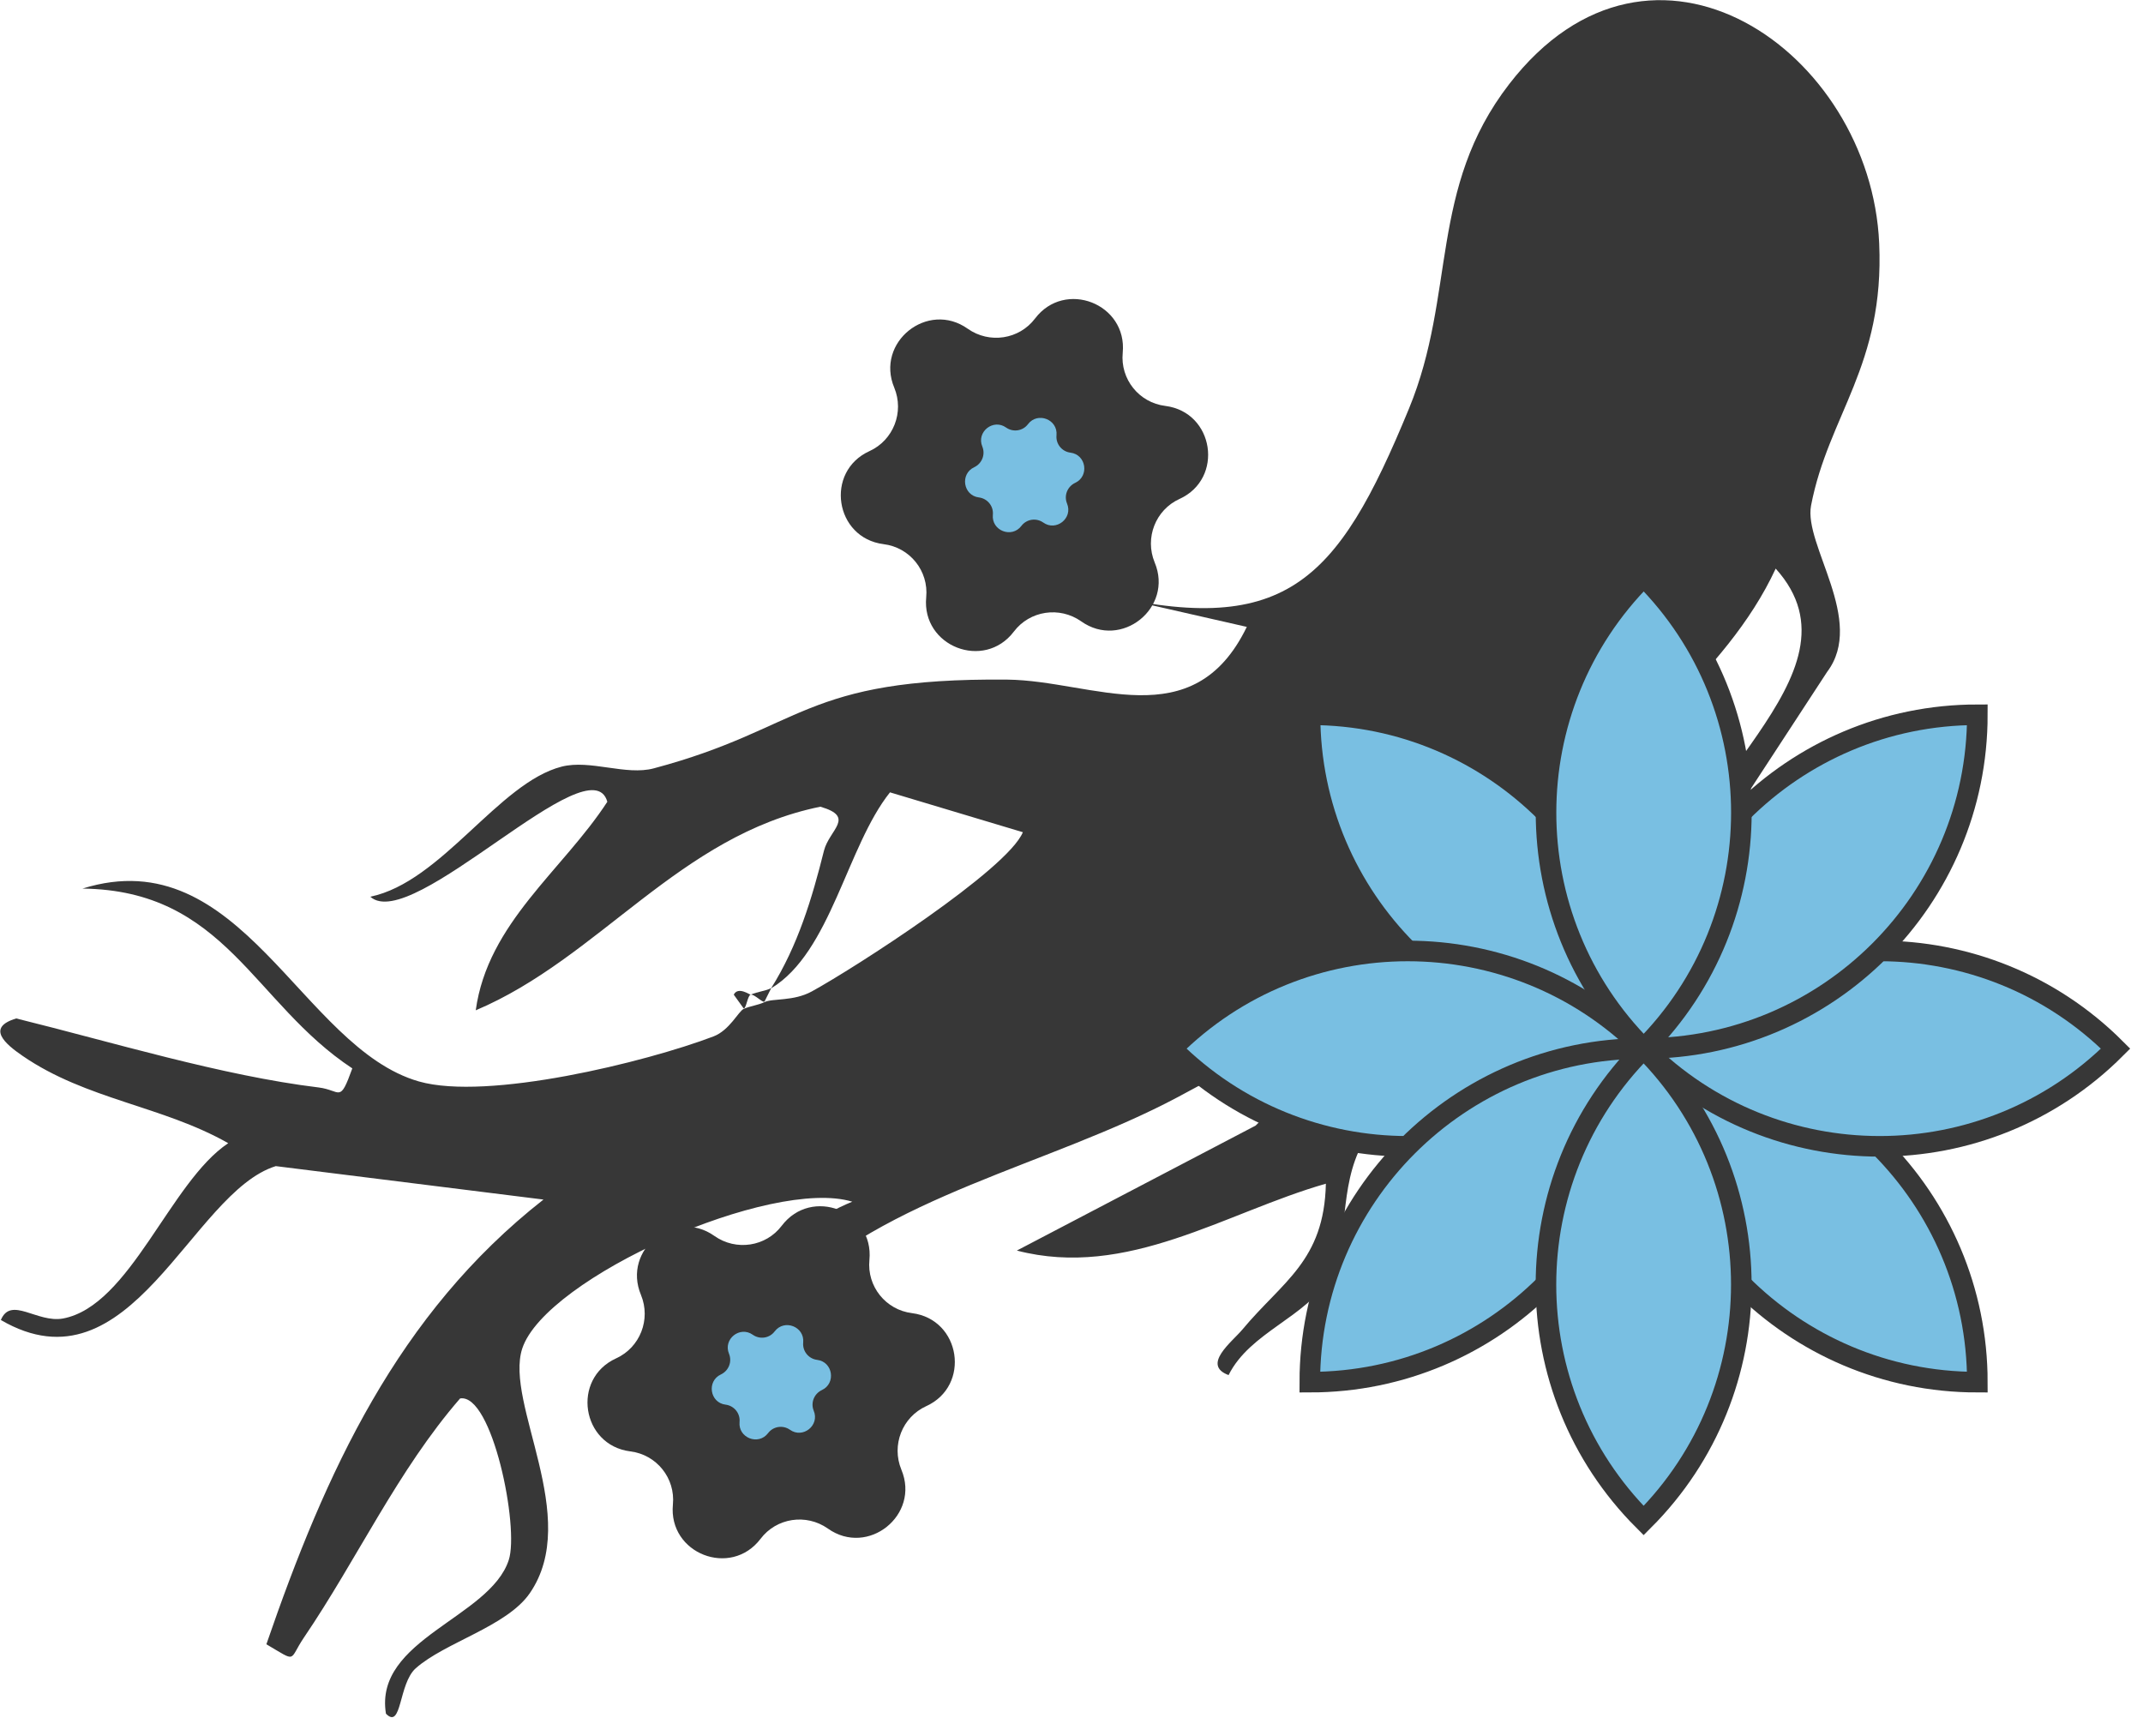 <svg xmlns="http://www.w3.org/2000/svg" fill="none" viewBox="0 0 100 81" height="81" width="100">
<g clip-path="url(#clip0_363_304)">
<path fill="#373737" d="M35.67 46.73C35.6 46.81 35.19 46.37 35.03 46.41C35.34 46.27 35.77 46.23 35.99 46.1L35.67 46.74V46.73Z"></path>
<path fill="#373737" d="M34.7 47.05L34.24 46.41C34.44 46.01 34.99 46.42 35.03 46.41C34.89 46.44 34.82 47.05 34.71 47.05H34.7Z"></path>
<path fill="#373737" d="M35.99 46.1C37.23 44.12 37.89 41.93 38.45 39.69C38.7 38.71 39.94 38.12 38.28 37.64C31.69 38.98 27.97 44.7 22.2 47.14C22.76 43.06 26.25 40.62 28.34 37.41C27.56 34.62 19.22 43.59 17.28 41.84C20.61 41.15 23.27 36.52 26.21 35.77C27.54 35.43 29.21 36.2 30.51 35.85C37.53 33.98 37.42 31.62 47 31.71C51 31.75 55.67 34.43 58.18 29.25L50.98 27.61C59.94 29.84 62.38 27.25 65.75 19.06C67.95 13.72 66.66 8.8 70.42 3.93C77.1 -4.73 87.3 2.39 87.69 11.36C87.94 17.06 85.32 19.37 84.51 23.59C84.16 25.43 87.07 28.95 85.26 31.35L77.97 42.51C77.74 36.81 87.38 31.54 82.86 26.53C80.5 31.63 75.37 34.8 72.41 39.39C69.97 43.18 65.56 49.76 63.6 53.32C62.42 55.46 63.02 57.83 62 59.64C60.98 61.45 58.33 62.15 57.33 64.16C56.06 63.69 57.49 62.61 57.97 62.04C59.84 59.79 61.79 58.84 61.87 55.23C57.18 56.57 52.61 59.69 47.45 58.35L58.59 52.52C60.04 51.07 61.79 49.77 63.01 48.11C63.44 47.53 65.07 45.45 63.86 45.01C61.43 47.69 58.11 49.51 54.96 51.19C48.97 54.38 41.3 55.8 36.68 60.51C35.49 62.82 36.76 66.51 33.79 67.92L33.14 67.58C37.1 64.18 33.44 58.65 39.77 56.07C36.01 54.92 25.46 59.61 24.37 62.92C23.53 65.49 27.16 70.8 24.72 74.34C23.65 75.89 20.76 76.63 19.4 77.84C18.59 78.56 18.76 80.72 18.01 79.96C17.44 76.48 22.86 75.49 23.74 72.79C24.24 71.27 22.97 65 21.47 65.25C18.56 68.6 16.66 72.76 14.18 76.41C13.45 77.49 13.9 77.58 12.43 76.72C15.19 68.7 18.55 61.31 25.36 55.97L12.87 54.41C8.91 55.63 6.11 65.13 0.04 61.59C0.51 60.46 1.73 61.74 2.94 61.52C6.08 60.93 7.93 55.15 10.65 53.34C7.59 51.6 4.03 51.31 1.06 49.27C0.24 48.71 -0.66 47.94 0.76 47.52C5.22 48.62 10.35 50.19 14.87 50.74C15.92 50.87 15.84 51.51 16.44 49.85C11.8 46.79 10.52 41.54 3.85 41.46C11.27 39.14 14.05 48.89 19.55 50.46C22.75 51.37 30.13 49.56 33.29 48.36C34.05 48.07 34.46 47.18 34.71 47.07C35.01 46.94 35.37 46.9 35.67 46.76C36.06 46.57 37.02 46.73 37.88 46.26C39.87 45.17 47.01 40.58 47.73 38.83L41.53 36.97C39.51 39.5 38.77 44.43 35.99 46.11V46.1Z"></path>
<path fill="#373737" d="M48.3 14.86C49.69 13.03 52.61 14.17 52.39 16.46C52.27 17.69 53.15 18.79 54.38 18.94C56.66 19.23 57.13 22.33 55.04 23.28C53.92 23.79 53.41 25.1 53.88 26.24C54.77 28.36 52.32 30.32 50.45 28.99C49.44 28.28 48.05 28.49 47.31 29.47C45.92 31.3 43 30.16 43.22 27.87C43.34 26.64 42.46 25.54 41.23 25.39C38.95 25.1 38.48 22 40.57 21.05C41.69 20.54 42.2 19.23 41.73 18.09C40.84 15.97 43.29 14.01 45.16 15.34C46.17 16.05 47.56 15.84 48.3 14.86Z"></path>
<path fill="#79BFE2" d="M47.97 19.79C48.42 19.2 49.37 19.57 49.3 20.31C49.26 20.71 49.55 21.07 49.95 21.12C50.69 21.21 50.84 22.22 50.17 22.53C49.81 22.7 49.64 23.12 49.79 23.49C50.08 24.18 49.28 24.81 48.68 24.38C48.35 24.15 47.9 24.22 47.66 24.54C47.21 25.13 46.26 24.76 46.33 24.02C46.37 23.62 46.08 23.26 45.68 23.21C44.94 23.12 44.79 22.11 45.46 21.8C45.82 21.63 45.99 21.21 45.84 20.84C45.55 20.15 46.35 19.52 46.95 19.95C47.28 20.18 47.73 20.11 47.97 19.79Z"></path>
<path fill="#373737" d="M36.48 57.19C37.87 55.36 40.79 56.5 40.57 58.79C40.45 60.02 41.33 61.12 42.56 61.27C44.84 61.56 45.31 64.66 43.22 65.61C42.1 66.12 41.59 67.43 42.06 68.57C42.95 70.69 40.5 72.65 38.63 71.32C37.62 70.61 36.23 70.82 35.49 71.8C34.1 73.63 31.18 72.49 31.4 70.2C31.52 68.97 30.64 67.87 29.41 67.72C27.13 67.43 26.66 64.33 28.75 63.38C29.87 62.87 30.38 61.56 29.91 60.42C29.02 58.3 31.47 56.34 33.34 57.67C34.35 58.38 35.74 58.17 36.48 57.19Z"></path>
<path fill="#79BFE2" d="M36.15 62.12C36.6 61.53 37.55 61.9 37.48 62.64C37.44 63.04 37.73 63.4 38.13 63.45C38.87 63.54 39.02 64.55 38.35 64.86C37.99 65.03 37.82 65.45 37.97 65.82C38.26 66.51 37.46 67.14 36.86 66.71C36.53 66.48 36.08 66.55 35.84 66.87C35.39 67.46 34.44 67.09 34.51 66.35C34.55 65.95 34.26 65.59 33.86 65.54C33.12 65.45 32.97 64.44 33.64 64.13C34 63.96 34.17 63.54 34.02 63.17C33.73 62.48 34.53 61.85 35.13 62.28C35.46 62.51 35.91 62.44 36.15 62.12Z"></path>
<path stroke-miterlimit="10" stroke-width="0.96" stroke="#373737" fill="#79BFE2" d="M61.13 33.35C69.73 33.35 76.7 40.33 76.7 48.92C68.1 48.92 61.13 41.94 61.13 33.35Z"></path>
<path stroke-miterlimit="10" stroke-width="0.96" stroke="#373737" fill="#79BFE2" d="M76.7 48.92C85.3 48.92 92.27 55.9 92.27 64.49C83.67 64.49 76.7 57.51 76.7 48.92Z"></path>
<path stroke-miterlimit="10" stroke-width="0.96" stroke="#373737" fill="#79BFE2" d="M54.682 48.929C60.763 42.848 70.627 42.855 76.701 48.929C70.62 55.01 60.756 55.003 54.682 48.929Z"></path>
<path stroke-miterlimit="10" stroke-width="0.96" stroke="#373737" fill="#79BFE2" d="M76.702 48.928C82.783 42.847 92.647 42.854 98.722 48.928C92.64 55.01 82.776 55.002 76.702 48.928Z"></path>
<path stroke-miterlimit="10" stroke-width="0.96" stroke="#373737" fill="#79BFE2" d="M61.12 64.49C61.12 55.89 68.1 48.92 76.69 48.92C76.69 57.52 69.71 64.49 61.12 64.49Z"></path>
<path stroke-miterlimit="10" stroke-width="0.96" stroke="#373737" fill="#79BFE2" d="M76.7 48.92C76.7 40.32 83.68 33.35 92.27 33.35C92.27 41.95 85.29 48.92 76.7 48.92Z"></path>
<path stroke-miterlimit="10" stroke-width="0.96" stroke="#373737" fill="#79BFE2" d="M76.698 70.948C70.617 64.867 70.624 55.002 76.698 48.928C82.779 55.01 82.772 64.874 76.698 70.948Z"></path>
<path stroke-miterlimit="10" stroke-width="0.96" stroke="#373737" fill="#79BFE2" d="M76.701 48.925C70.62 42.844 70.627 32.98 76.701 26.906C82.782 32.987 82.775 42.851 76.701 48.925Z"></path>
</g>
<defs>
<clipPath id="clip0_363_304">
<rect fill="white" height="80.11" width="99.4"></rect>
</clipPath>
</defs>
</svg>
